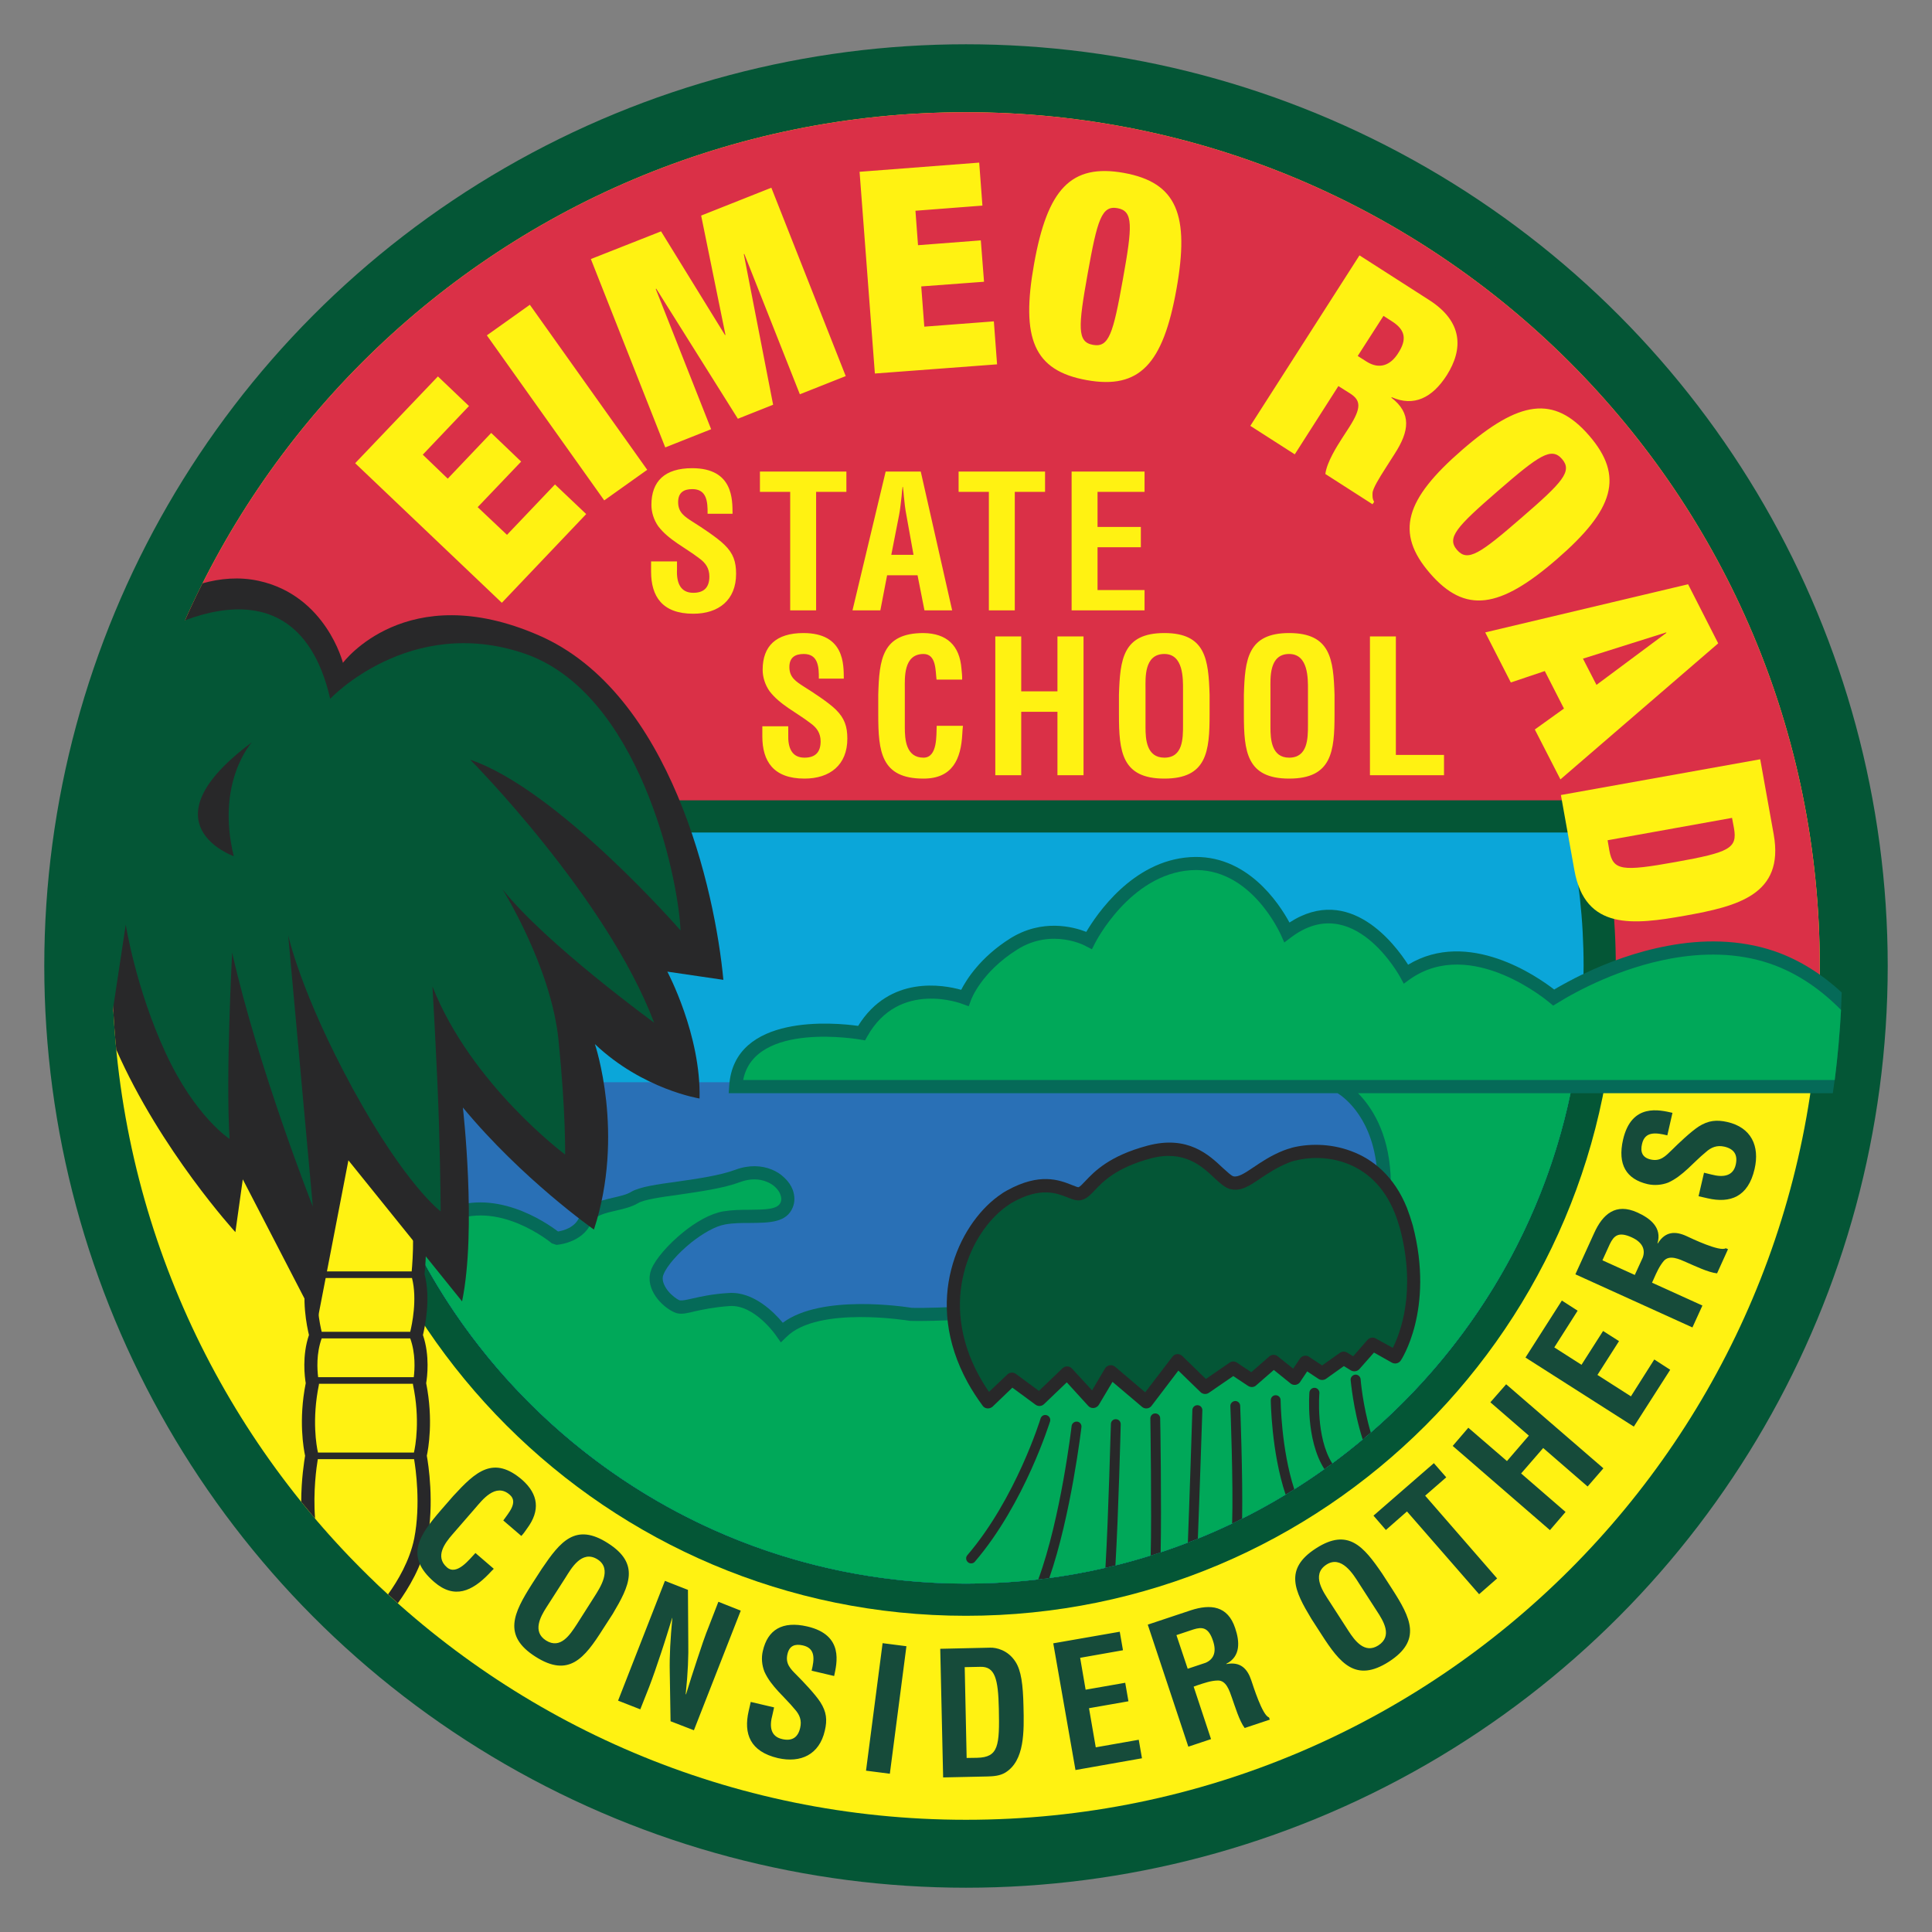 <?xml version="1.0" encoding="UTF-8"?>
<!DOCTYPE svg PUBLIC "-//W3C//DTD SVG 1.1//EN" "http://www.w3.org/Graphics/SVG/1.1/DTD/svg11.dtd">
<!-- Creator: CorelDRAW X7 -->
<svg xmlns="http://www.w3.org/2000/svg" xml:space="preserve" width="120mm" height="120mm" version="1.1" style="shape-rendering:geometricPrecision; text-rendering:geometricPrecision; image-rendering:optimizeQuality; fill-rule:evenodd; clip-rule:evenodd"
viewBox="0 0 12000 12000"
 xmlns:xlink="http://www.w3.org/1999/xlink">
 <rect x="0" y="0" width="12000" height="12000" fill="#808080" stroke="none"/>
 <defs>
  <style type="text/css">
   <![CDATA[
    .fil1 {fill:#FFF212}
    .fil2 {fill:#DA3047}
    .fil7 {fill:#282829}
    .fil3 {fill:#0BA6D9}
    .fil0 {fill:#045636}
    .fil4 {fill:#2970B6}
    .fil5 {fill:#056A58}
    .fil6 {fill:#00A859}
    .fil8 {fill:#FFF212;fill-rule:nonzero}
    .fil9 {fill:#282829;fill-rule:nonzero}
    .fil10 {fill:#045636;fill-rule:nonzero}
    .fil11 {fill:#164B3A;fill-rule:nonzero}
   ]]>
  </style>
 </defs>
 <g id="Layer_x0020_1">
  <g id="Eimeo_x0020_Road_x0020_State_x0020_School.cdr">
   <circle class="fil0" cx="6000" cy="6000" r="5725"/>
   <path class="fil0" d="M6000 558c3005,0 5442,2437 5442,5442 0,3005 -2437,5442 -5442,5442 -3005,0 -5442,-2437 -5442,-5442 0,-3005 2437,-5442 5442,-5442zm0 1606c-2119,0 -3836,1717 -3836,3836 0,2119 1717,3836 3836,3836 2119,0 3836,-1717 3836,-3836 0,-2119 -1717,-3836 -3836,-3836z"/>
   <path class="fil1" d="M6000 697c2929,0 5303,2374 5303,5303 0,2929 -2374,5303 -5303,5303 -2929,0 -5303,-2374 -5303,-5303 0,-2929 2374,-5303 5303,-5303zm0 1328c2195,0 3975,1780 3975,3975 0,2195 -1780,3975 -3975,3975 -2195,0 -3975,-1780 -3975,-3975 0,-2195 1780,-3975 3975,-3975z"/>
   <path class="fil2" d="M6000 697c2929,0 5303,2374 5303,5303 0,95 -2,190 -7,284l-10592 0c-5,-94 -7,-189 -7,-284 0,-2929 2374,-5303 5303,-5303z"/>
   <path class="fil0" d="M2093 4971l7814 0 34 157c63,286 95,579 95,872 0,2229 -1807,4036 -4036,4036 -2229,0 -4036,-1807 -4036,-4036 0,-293 32,-586 95,-872l34 -157z"/>
   <path class="fil3" d="M2254 5171c-59,267 -90,544 -90,829 0,2119 1717,3836 3836,3836 2119,0 3836,-1717 3836,-3836 0,-285 -31,-562 -90,-829l-7492 0z"/>
   <path class="fil4" d="M2232 6722c337,1774 1896,3114 3768,3114 1872,0 3431,-1340 3768,-3114l-7536 0z"/>
   <path class="fil5" d="M11439 6164c-6,212 -25,421 -55,626l-877 0 -752 0c-365,1740 -1907,3046 -3755,3046 -1516,0 -2826,-879 -3449,-2155 62,-68 129,-122 197,-157 314,-160 646,70 718,125 31,-5 103,-23 131,-86 37,-83 126,-104 212,-124l0 0c42,-10 84,-19 111,-36 51,-31 162,-47 288,-64 125,-18 265,-38 361,-74 85,-31 162,-26 224,-1 32,13 59,31 81,53 23,22 40,47 50,74 13,36 14,74 0,108 -38,95 -144,96 -265,97 -50,0 -104,0 -154,9 -64,11 -141,57 -211,112 -83,67 -152,146 -172,197 -2,5 -4,10 -5,15 -5,30 11,62 32,89 23,28 52,50 71,58 2,1 4,1 5,1 12,2 37,-3 72,-11 53,-12 126,-29 230,-35 153,-10 281,120 335,185 239,-180 762,-99 800,-93 25,1 298,10 1379,-85 563,-49 951,-140 1195,-269 233,-123 330,-281 319,-471 -19,-347 -205,-482 -247,-508l-3738 0 -44 0 3 -44c28,-455 660,-394 801,-374 196,-317 530,-255 640,-224 33,-64 119,-202 304,-319 200,-125 394,-72 473,-41 64,-108 287,-441 644,-464 352,-24 554,288 618,406 374,-243 657,137 737,262 374,-226 804,74 907,154l3 -1 2 -2 2 -1 0 0 3 -1 2 -2 2 -1 0 0 3 -1 2 -2 2 -1 0 0 3 -2 2 -1 2 -1 1 0 2 -2 3 -1 1 -1 1 -1 3 -1 2 -2 2 0 1 -1 2 -1 3 -2 2 -1 1 0 2 -2 3 -1 1 -1 2 -1 3 -1 2 -2 1 -1 2 0 3 -2 3 -1 1 -1 1 -1 3 -1 3 -2 1 0 2 -2 3 -1 3 -2 1 0 2 -1 3 -2 3 -1 0 -1 3 -1 3 -1 3 -2 0 0 3 -2 3 -1 3 -2 0 0 3 -1 3 -2 3 -2 0 0 3 -1 3 -2 3 -1 1 0 3 -2 3 -2 3 -1 0 0 3 -2 4 -1 2 -2 1 0 3 -2 4 -1 2 -2 1 0 3 -2 4 -1 2 -1 1 -1 3 -1 4 -2c141,-68 325,-138 526,-175 209,-39 437,-41 657,33 166,57 305,151 420,257z"/>
   <path class="fil6" d="M11435 6273c-8,146 -21,291 -39,435l-6780 0c71,-368 726,-251 728,-251l29 5 14 -25c198,-354 590,-202 591,-201l39 14 14 -38c0,-1 61,-172 287,-314 217,-137 427,-22 427,-21l37 19 19 -37c0,-1 216,-429 596,-454 374,-25 558,401 559,402l21 47 41 -31c388,-294 678,245 679,246l22 41 37 -27c383,-271 867,143 868,144l23 19 25 -15c126,-79 394,-220 704,-277 197,-36 411,-39 617,31 179,61 326,170 442,288z"/>
   <path class="fil6" d="M2590 7759c638,1234 1925,2077 3410,2077 1848,0 3391,-1306 3755,-3046l-1320 0c82,83 187,239 202,504 12,224 -98,408 -363,548 -253,134 -652,228 -1226,278 -1139,100 -1391,84 -1392,84l-4 0c-2,0 -571,-96 -767,100l-35 34 -28 -40c0,0 -133,-196 -290,-186 -98,7 -167,22 -217,33 -45,11 -75,18 -104,13 -7,-1 -14,-3 -22,-7 -29,-12 -72,-42 -104,-82 -34,-43 -58,-96 -48,-153 1,-11 5,-22 9,-33 25,-62 104,-154 197,-229 79,-64 169,-116 249,-130 55,-9 112,-10 167,-10 91,-1 171,-1 189,-45 7,-15 6,-32 -1,-49 -5,-16 -16,-31 -30,-45 -14,-14 -33,-26 -55,-35 -44,-18 -101,-22 -165,2 -104,39 -249,59 -378,78 -117,16 -220,31 -256,53 -39,23 -87,35 -136,46l0 0c-66,15 -135,31 -155,77 -57,127 -215,136 -216,136l-28 -9c-1,-1 -337,-283 -643,-126 -67,35 -133,91 -195,162z"/>
   <path class="fil7" d="M6449 9810c22,-2 45,-5 68,-8 135,-387 200,-936 200,-938 2,-17 -10,-32 -26,-34 -17,-2 -33,10 -35,27 0,2 -67,573 -207,953zm417 -72c21,-5 42,-10 62,-15 19,-316 33,-875 33,-877 0,-17 -13,-31 -30,-31 -17,-1 -31,13 -31,30 -1,1 -15,579 -34,893zm281 -76c21,-7 41,-13 62,-20 6,-276 -2,-831 -3,-833 0,-17 -14,-30 -31,-30 -16,0 -30,14 -30,31 0,2 9,586 2,852zm231 -81c21,-8 42,-16 62,-24 9,-222 28,-796 28,-798 0,-17 -13,-31 -30,-31 -17,-1 -31,13 -32,29 0,2 -20,629 -28,824zm275 -118c21,-10 42,-20 62,-31 5,-258 -12,-699 -12,-700 0,-17 -15,-31 -32,-30 -16,1 -30,15 -29,32 0,1 19,481 11,729zm332 -180c18,-11 36,-21 54,-33 -82,-251 -85,-553 -85,-554 0,-17 -14,-30 -31,-30 -17,0 -30,14 -30,31 0,1 3,321 92,586zm241 -158c16,-12 32,-24 49,-35 -104,-164 -80,-436 -80,-437 1,-17 -12,-32 -29,-33 -17,-1 -31,12 -33,28 0,2 -25,293 93,477zm238 -184c16,-14 33,-29 50,-43 -51,-173 -63,-331 -63,-332 -2,-17 -17,-29 -33,-28 -17,2 -30,16 -29,33 1,1 14,179 75,370zm-2001 -130c5,-17 22,-26 38,-21 17,5 26,23 21,39 -1,1 -156,508 -467,871 -11,13 -31,14 -43,3 -13,-11 -15,-30 -4,-43 303,-354 455,-848 455,-849z"/>
   <path class="fil7" d="M2471 9958c-217,-193 -417,-404 -600,-630 0,-140 19,-255 24,-286 -9,-42 -42,-221 4,-451 -6,-35 -24,-170 20,-299 -12,-50 -50,-227 -10,-378 -5,-51 -31,-332 27,-541 29,-105 95,-176 162,-224 66,-47 132,-71 163,-80l24 0c31,10 98,33 163,80 67,48 133,119 162,224 58,209 32,490 27,541 40,151 2,328 -10,378 44,129 26,264 20,299 46,230 13,409 4,451 9,48 48,294 2,529 -31,156 -117,297 -182,387z"/>
   <path class="fil1" d="M2410 9903c-160,-147 -312,-305 -453,-471 -13,-169 9,-322 17,-369l598 0c10,59 42,281 1,492 -28,139 -103,265 -163,348z"/>
   <path class="fil8" d="M2557 7897c6,-65 26,-317 -26,-503 -23,-82 -76,-140 -130,-179 -49,-34 -98,-54 -128,-64 -29,10 -79,30 -127,64 -55,39 -108,97 -131,179 -51,186 -32,438 -26,503l568 0z"/>
   <path class="fil8" d="M2548 8272c10,-41 45,-201 11,-334l-572 0c-34,133 1,293 11,334l550 0z"/>
   <path class="fil8" d="M2570 8554c6,-48 12,-147 -22,-241l-550 0c-34,94 -28,193 -22,241l594 0z"/>
   <path class="fil8" d="M1975 9022l596 0c9,-38 40,-205 -6,-422l0 -5 -584 0 0 5c-45,217 -15,384 -6,422z"/>
   <path class="fil7" d="M722 6519c-17,-171 -25,-344 -25,-519 0,-855 202,-1662 561,-2377 108,-30 228,-42 350,-15 417,92 522,509 522,509 0,0 392,-530 1216,-171 825,358 1096,1592 1147,2140l-348 -51c0,0 210,394 200,788 0,0 -353,-56 -650,-338 0,0 189,558 -6,1152 0,0 -445,-312 -814,-758 0,0 87,758 -5,1204l-706 -876 -195 1009 -461 -891 -46 328c0,0 -464,-507 -740,-1134z"/>
   <path class="fil0" d="M832 4017c0,0 983,-696 1219,323 0,0 491,-522 1203,-282 712,241 958,1377 973,1721 0,0 -763,-876 -1306,-1060 0,0 845,850 1142,1633 0,0 -676,-492 -942,-829 0,0 302,481 348,937 46,455 41,711 41,711 0,0 -584,-435 -824,-1044 0,0 31,522 41,870 10,348 10,527 10,527 0,0 -215,-158 -543,-757 -327,-599 -404,-958 -404,-958l153 1685c0,0 -338,-855 -501,-1577 0,0 -41,763 -16,1157 0,0 -215,-138 -399,-538 -184,-399 -246,-793 -246,-793l-143 947c0,0 -343,-1244 194,-2673z"/>
   <path class="fil7" d="M1564 4611c0,0 -225,246 -112,707 0,0 -569,-200 112,-707z"/>
   <path class="fil9" d="M6288 8619l-123 118 0 0c-1,1 -3,2 -4,3 -18,13 -44,10 -57,-8 -36,-49 -67,-97 -93,-144 -140,-255 -155,-499 -103,-702 51,-203 168,-365 290,-455 19,-14 38,-27 57,-37 203,-112 324,-65 402,-34l0 0c22,9 39,15 42,14 10,-4 23,-18 41,-37 57,-60 148,-157 387,-221 251,-67 382,57 470,140 28,25 50,46 63,50 30,8 71,-19 126,-56 49,-33 108,-73 186,-104 15,-6 31,-11 49,-16l2 -1c96,-25 235,-30 370,21 135,50 267,156 346,353 13,34 25,70 36,108 137,525 -74,839 -75,840l0 0c-12,17 -35,23 -54,13l-112 -63 -90 102c-13,15 -35,19 -53,9l-44 -27 -111 79 0 0c-13,9 -31,10 -46,1l-71 -47 -44 66 0 0c0,1 -1,2 -2,3 -14,17 -40,20 -57,6l-104 -84 -109 95c-13,13 -34,15 -51,4l-92 -61 -150 103c-16,12 -38,11 -53,-3l-138 -134 -165 217c-1,1 -2,2 -3,4 -15,17 -41,19 -58,4l-183 -155 -84 141c-3,4 -5,8 -9,11 -17,15 -43,14 -58,-3l-133 -146 -141 135c-14,14 -36,16 -53,4l-144 -106z"/>
   <path class="fil10" d="M6143 8645l114 -108c14,-14 37,-15 52,-4l144 106 147 -141c16,-15 42,-15 58,2l0 0 0 0 125 136 81 -137c12,-19 37,-25 56,-14 2,1 4,3 6,4l0 0 187 159 169 -221c13,-18 39,-22 57,-8 1,1 2,2 4,3l0 0 147 143 147 -101c14,-10 32,-10 45,-1l0 0 90 60 112 -98c15,-13 37,-13 52,-1l0 0 96 77 42 -62c12,-19 38,-24 57,-12 1,1 2,2 2,2l79 52 110 -78c14,-10 32,-10 45,-2l0 0 38 23 89 -102c14,-15 36,-18 52,-8l105 58c44,-87 148,-347 45,-740 -10,-35 -21,-68 -33,-98 -69,-172 -182,-264 -299,-308 -117,-44 -237,-39 -320,-17l-2 0c-14,4 -28,8 -39,13 -70,28 -126,65 -172,96 -72,49 -126,85 -192,67 -34,-10 -62,-37 -98,-70 -74,-70 -186,-175 -393,-120 -216,58 -298,145 -348,198 -25,26 -44,46 -69,56 -34,15 -64,3 -104,-13l0 0 0 0c-64,-25 -163,-64 -332,29 -17,9 -32,20 -48,31 -109,80 -214,226 -260,410 -47,185 -33,409 96,643 18,32 37,64 60,96z"/>
   <path class="fil11" d="M2953 9646c-36,37 -115,143 -177,89 -77,-67 -11,-152 32,-202l145 -167c41,-47 125,-159 213,-82 56,48 -11,117 -40,160l112 96c14,-14 25,-31 37,-48 81,-110 69,-210 -30,-299 -180,-156 -291,-52 -429,98l-75 86c-139,161 -229,289 -44,449 126,109 236,56 338,-49 10,-11 21,-22 32,-33l-114 -98zm351 193c-114,180 -184,320 22,451 207,132 304,10 418,-170l62 -96c104,-175 171,-311 -30,-439 -201,-129 -296,-10 -410,158l-62 96zm209 -41c33,-52 100,-175 199,-112 93,60 14,177 -20,231l-110 173c-42,64 -101,156 -191,99 -86,-55 -33,-149 2,-204l120 -187zm892 298c-27,66 -51,139 -75,212 -24,72 -48,147 -69,216l-2 -1c14,-134 18,-234 16,-334l-2 -314 -143 -56 -291 744 138 54 55 -139c23,-60 49,-135 74,-211 26,-77 49,-154 69,-218l1 1c-12,130 -18,232 -16,334l5 307 145 56 291 -743 -139 -55 -57 147zm776 314c16,-77 64,-255 -168,-308 -153,-35 -245,20 -275,153 -10,42 -6,87 10,128 41,92 125,156 188,233 31,34 45,70 34,116 -13,59 -50,84 -111,70 -72,-16 -82,-76 -61,-152l10 -45 -145 -34 -13 57c-32,140 8,251 182,292 142,32 257,-22 291,-170 16,-67 11,-117 -28,-178 -31,-48 -106,-127 -147,-168 -39,-39 -71,-71 -57,-130 12,-53 47,-65 96,-54 80,18 71,88 54,157l140 33zm346 607l103 -792 -148 -19 -103 792 148 19zm477 -98l-12 -564 98 -2c89,-2 110,72 114,260 5,231 -2,302 -135,305l-65 1zm130 115c37,-1 77,-4 110,-24 121,-74 117,-256 113,-414 -3,-132 -14,-220 -50,-275 -47,-73 -120,-88 -156,-87l-311 7 18 799 276 -6zm959 -113l-20 -115 -267 47 -42 -243 245 -43 -20 -115 -246 43 -34 -198 266 -47 -20 -115 -413 72 138 787 413 -73zm346 -454c40,-13 81,-28 124,-29 53,-2 73,62 89,108 18,50 46,144 79,187l156 -52 -5 -14c-41,-11 -99,-198 -110,-230 -24,-72 -67,-118 -155,-101l0 -2c90,-45 83,-139 55,-221 -46,-140 -153,-151 -276,-111l-267 89 252 758 141 -47 -108 -326 25 -9zm-132 -311l105 -35c54,-17 94,-15 122,70 26,76 -1,118 -46,137l-111 37 -70 -209zm901 -4c115,179 213,301 419,169 206,-133 135,-272 20,-451l-62 -96c-115,-168 -211,-286 -411,-157 -201,129 -133,265 -28,439l62 96zm49 -206c-33,-52 -117,-164 -18,-228 93,-60 167,61 201,115l111 172c42,64 100,157 10,215 -86,55 -148,-33 -184,-88l-120 -186zm351 -443l131 -115 448 514 112 -98 -447 -514 131 -114 -77 -88 -375 326 77 89zm1116 -112l-276 -239 137 -158 276 239 98 -113 -604 -522 -98 112 239 207 -136 158 -240 -207 -97 113 604 523 97 -113zm650 -883l-99 -64 -145 229 -208 -133 134 -210 -99 -63 -134 210 -169 -108 145 -228 -98 -63 -226 354 673 429 226 -353zm-102 -565c17,-39 35,-79 62,-111 35,-40 95,-12 140,8 49,21 137,64 191,69l68 -150 -14 -6c-36,24 -213,-61 -243,-75 -69,-32 -132,-31 -179,45l-2 -1c29,-97 -45,-155 -125,-191 -134,-61 -215,10 -268,127l-117 257 727 330 62 -136 -313 -142 11 -24zm-319 -115l46 -101c25,-51 53,-79 135,-42 73,33 86,81 69,127l-49 107 -201 -91zm435 -916c-77,-17 -254,-64 -307,167 -35,154 20,245 153,276 42,9 87,6 128,-10 91,-41 156,-126 232,-188 35,-32 71,-45 116,-35 60,14 85,50 71,112 -16,71 -77,81 -152,61l-45 -11 -34 146 57 13c139,32 251,-8 291,-182 33,-143 -21,-258 -169,-292 -67,-15 -118,-10 -178,28 -49,32 -127,106 -168,147 -40,39 -71,71 -130,58 -53,-12 -66,-48 -54,-97 18,-80 88,-70 157,-53l32 -140z"/>
   <path class="fil8" d="M3117 3744l524 -551 -194 -184 -298 313 -182 -172 270 -283 -186 -178 -270 284 -155 -149 287 -302 -193 -184 -514 539 911 867zm636 -636l267 -190 -729 -1025 -267 190 729 1025zm379 -329l285 -113 -344 -871 3 -2 507 808 219 -87 -182 -935 3 -2 345 872 285 -113 -462 -1170 -436 173 151 741 -3 1 -397 -644 -436 172 462 1170zm1302 -459l759 -57 -20 -267 -432 33 -19 -250 390 -29 -20 -257 -390 30 -16 -214 416 -32 -20 -267 -743 57 95 1253zm989 -682c-83,463 -3,664 327,723 329,59 474,-101 557,-564 83,-463 3,-663 -326,-723 -330,-59 -475,101 -558,564zm333 60c60,-335 87,-423 185,-405 99,18 93,110 33,444 -60,335 -86,423 -185,405 -99,-17 -93,-109 -33,-444zm1010 947l276 177 271 -424 73 46c67,43 71,89 -6,210l-46 71c-28,44 -93,145 -102,219l293 188 10 -15c-12,-21 -10,-36 -10,-53 0,-29 45,-100 80,-155l58 -91c91,-141 105,-251 -21,-348l2 -3c138,61 252,4 342,-136 104,-164 100,-334 -110,-468l-432 -277 -678 1059zm827 -683l53 34c83,53 94,112 38,198 -48,76 -117,102 -196,52l-55 -35 160 -249zm489 832c-355,308 -419,514 -200,767 219,253 433,220 788,-88 356,-308 419,-515 200,-768 -219,-252 -433,-219 -788,89zm221 256c257,-223 333,-275 399,-199 66,76 4,144 -253,366 -257,223 -333,275 -399,199 -66,-76 -3,-144 253,-366zm-78 878l159 311 211 -71 119 233 -181 130 159 310 980 -845 -187 -367 -1260 299zm691 326l-84 -163 517 -163 1 3 -434 323zm842 826l12 64c22,125 -27,150 -362,210 -334,60 -389,54 -412,-71l-11 -64 773 -139zm-1063 -142l84 468c67,373 365,339 689,281 324,-58 615,-130 549,-503l-84 -468 -1238 222z"/>
   <path class="fil8" d="M4550 3191c-1,-85 6,-283 -251,-283 -170,0 -253,81 -253,228 0,46 15,93 42,132 65,86 170,134 254,199 41,29 64,63 64,114 0,66 -32,101 -100,101 -79,0 -105,-61 -101,-145l0 -50 -161 0 0 63c0,154 69,262 262,262 158,0 266,-85 266,-248 0,-75 -17,-127 -73,-181 -45,-44 -142,-108 -195,-141 -51,-33 -92,-58 -92,-123 0,-59 34,-81 88,-81 89,0 96,76 95,153l155 0zm170 -136l188 0 0 736 161 0 0 -736 188 0 0 -126 -537 0 0 126zm748 736l42 -218 189 0 43 218 172 0 -195 -862 -218 0 -206 862 173 0zm116 -590c8,-40 11,-79 16,-119 1,-20 4,-39 6,-58l2 0c2,19 5,38 6,58 4,40 8,79 16,119l44 245 -138 0 48 -245zm370 -146l188 0 0 736 161 0 0 -736 188 0 0 -126 -537 0 0 126zm1155 736l0 -126 -292 0 0 -266 269 0 0 -126 -269 0 0 -218 292 0 0 -126 -453 0 0 862 453 0z"/>
   <path class="fil8" d="M5241 4215c-1,-85 6,-283 -251,-283 -170,0 -253,81 -253,228 0,46 15,93 42,132 65,86 170,134 254,199 41,29 64,63 64,114 0,66 -32,101 -100,101 -79,0 -104,-61 -101,-145l0 -50 -161 0 0 63c0,154 69,262 262,262 158,0 266,-85 266,-248 0,-75 -17,-127 -72,-181 -45,-44 -143,-108 -196,-141 -51,-33 -92,-58 -92,-123 0,-59 35,-81 89,-81 88,0 95,76 94,153l155 0zm577 293c-3,56 7,198 -82,198 -110,0 -116,-116 -116,-187l0 -240c0,-66 -10,-217 116,-217 80,0 74,104 81,159l159 0c1,-22 -2,-44 -4,-66 -11,-147 -92,-221 -236,-223 -257,0 -275,163 -281,383l0 123c0,230 17,398 281,398 180,0 233,-121 241,-278 1,-16 2,-34 4,-50l-163 0zm525 307l0 -394 225 0 0 394 162 0 0 -862 -162 0 0 341 -225 0 0 -341 -161 0 0 862 161 0zm607 -377c0,230 17,398 282,398 264,0 281,-168 281,-398l0 -123c-7,-220 -24,-383 -281,-383 -258,0 -275,163 -282,383l0 123zm165 -159c0,-66 -10,-217 117,-217 119,0 116,153 116,222l0 221c0,83 -1,201 -116,201 -111,0 -117,-116 -117,-187l0 -240zm611 159c0,230 17,398 281,398 265,0 282,-168 282,-398l0 -123c-7,-220 -24,-383 -282,-383 -257,0 -275,163 -281,383l0 123zm165 -159c0,-66 -10,-217 116,-217 120,0 117,153 117,222l0 221c0,83 -2,201 -117,201 -110,0 -116,-116 -116,-187l0 -240zm1078 536l0 -126 -299 0 0 -736 -161 0 0 862 460 0z"/>
  </g>
 </g>
</svg>
